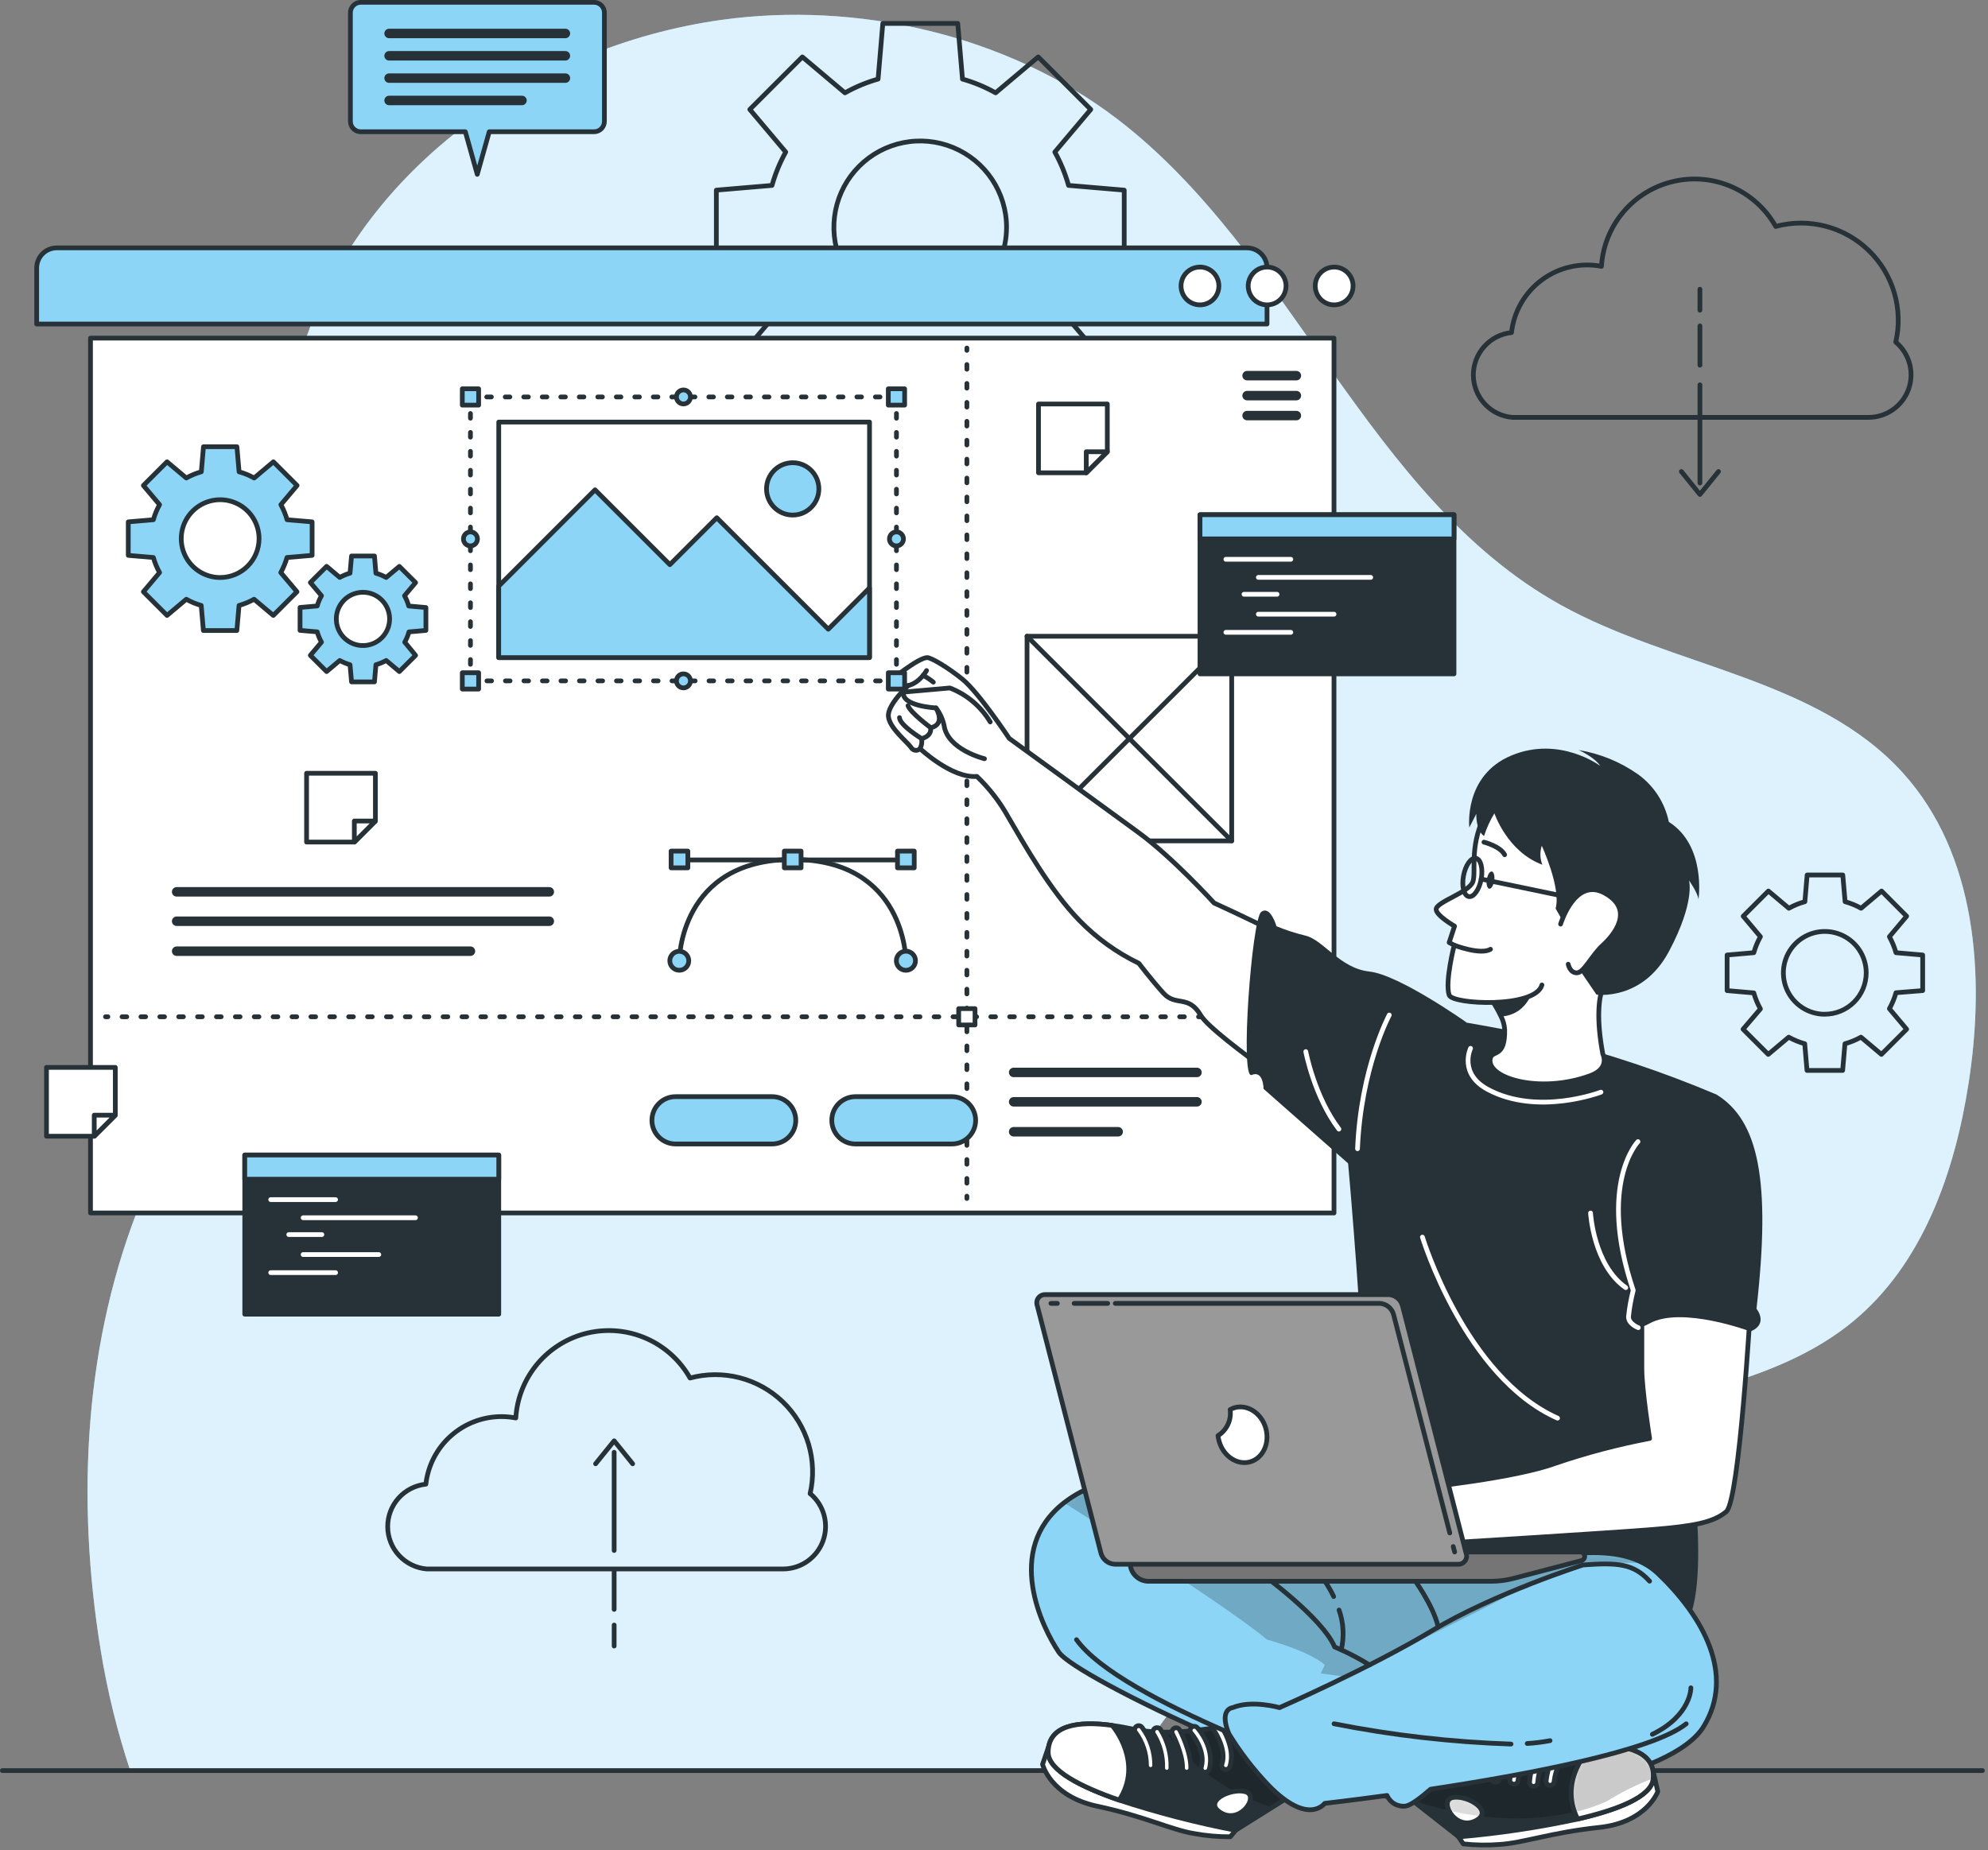 <svg width="420" height="391" viewBox="0 0 420 391" fill="none" xmlns="http://www.w3.org/2000/svg">
<rect x="0" y="0" width="420" height="391" fill="#808080" stroke="none"/>
<g clip-path="url(#clip0_71_6891)">
<path d="M27.51 374.15H238.7C239.55 372.79 240.41 371.43 241.29 370.1C264.01 335.52 300.39 310.86 340.12 299.29C357.92 294.11 377.2 291.03 391.5 279.23C406.22 267.1 412.98 247.74 415.9 228.89C419.45 206.07 417.53 180.48 402.04 163.35C383.85 143.24 353.37 140.98 329.67 127.8C288.88 105.1 273.07 53.41 235.96 25.09C212.51 7.2 180.87 0.27 152.51 4.19C112.32 9.76 74.51 36.69 63.16 76.19C59.897 87.695 58.732 99.693 59.72 111.61C61.53 135.16 66.6 159.01 61.82 182.14C56.55 207.63 39.97 229.14 30.06 253.23C17.72 283.23 16.06 316.83 21.29 348.81C22.69 357.408 24.77 365.881 27.51 374.15Z" fill="#8DD5F6"/>
<path opacity="0.7" d="M27.51 374.15H238.7C239.55 372.79 240.41 371.43 241.29 370.1C264.01 335.52 300.39 310.86 340.12 299.29C357.92 294.11 377.2 291.03 391.5 279.23C406.22 267.1 412.98 247.74 415.9 228.89C419.45 206.07 417.53 180.48 402.04 163.35C383.85 143.24 353.37 140.98 329.67 127.8C288.88 105.1 273.07 53.41 235.96 25.09C212.51 7.2 180.87 0.27 152.51 4.19C112.32 9.76 74.51 36.69 63.16 76.19C59.897 87.695 58.732 99.693 59.72 111.61C61.53 135.16 66.6 159.01 61.82 182.14C56.55 207.63 39.97 229.14 30.06 253.23C17.72 283.23 16.06 316.83 21.29 348.81C22.69 357.408 24.77 365.881 27.51 374.15Z" fill="white"/>
<path d="M0.5 374.15H418.82" stroke="#263238" stroke-linecap="round" stroke-linejoin="round"/>
<path d="M237.51 55.88V40.18L225.75 39.18C225.063 36.725 224.089 34.358 222.85 32.13L230.44 23.13L219.34 12.03L210.34 19.62C208.13 18.376 205.78 17.399 203.34 16.71L202.34 4.95H186.51L185.51 16.71C183.07 17.399 180.72 18.376 178.51 19.62L169.51 12.03L158.41 23.13L166 32.13C164.761 34.358 163.787 36.725 163.1 39.18L151.34 40.18V55.88L163.1 56.88C163.791 59.318 164.764 61.667 166 63.88L158.41 72.88L169.51 83.98L178.51 76.39C180.72 77.634 183.07 78.611 185.51 79.3L186.51 91.06H202.21L203.21 79.3C205.667 78.612 208.033 77.635 210.26 76.39L219.26 83.98L230.36 72.88L222.77 63.88C224.006 61.667 224.979 59.318 225.67 56.88L237.51 55.88ZM194.41 66.27C190.802 66.27 187.276 65.2 184.276 63.196C181.277 61.192 178.939 58.343 177.558 55.01C176.178 51.677 175.817 48.01 176.52 44.472C177.224 40.933 178.961 37.683 181.512 35.132C184.063 32.581 187.313 30.844 190.852 30.14C194.39 29.437 198.057 29.798 201.39 31.178C204.723 32.559 207.572 34.897 209.576 37.896C211.58 40.896 212.65 44.422 212.65 48.03C212.649 50.428 212.175 52.803 211.255 55.018C210.335 57.233 208.988 59.245 207.291 60.939C205.593 62.633 203.578 63.976 201.361 64.89C199.144 65.805 196.768 66.274 194.37 66.27H194.41Z" stroke="#263238" stroke-linecap="round" stroke-linejoin="round"/>
<path d="M406.2 209.33V201.81L400.56 201.32C400.228 200.144 399.762 199.01 399.17 197.94L402.81 193.61L397.51 188.29L393.19 191.93C392.122 191.334 390.988 190.868 389.81 190.54L389.32 184.9H381.79L381.31 190.54C380.132 190.866 378.997 191.333 377.93 191.93L373.6 188.29L368.28 193.61L371.92 197.94C371.321 199.007 370.851 200.142 370.52 201.32L364.88 201.81V209.33L370.52 209.82C370.851 210.998 371.321 212.133 371.92 213.2L368.25 217.49L373.57 222.81L377.9 219.17C378.967 219.768 380.102 220.234 381.28 220.56L381.76 226.2H389.29L389.78 220.56C390.958 220.232 392.092 219.766 393.16 219.17L397.48 222.81L402.81 217.49L399.17 213.16C399.762 212.09 400.228 210.956 400.56 209.78L406.2 209.33ZM385.53 214.33C383.799 214.332 382.106 213.82 380.666 212.86C379.226 211.9 378.103 210.534 377.439 208.935C376.775 207.337 376.6 205.577 376.937 203.879C377.273 202.181 378.106 200.621 379.329 199.396C380.553 198.172 382.112 197.337 383.809 196.999C385.507 196.66 387.267 196.833 388.866 197.495C390.466 198.157 391.833 199.279 392.795 200.718C393.757 202.157 394.27 203.849 394.27 205.58C394.269 206.729 394.041 207.867 393.6 208.928C393.159 209.989 392.514 210.953 391.7 211.764C390.887 212.576 389.921 213.219 388.859 213.658C387.797 214.096 386.659 214.321 385.51 214.32L385.53 214.33Z" stroke="#263238" stroke-linecap="round" stroke-linejoin="round"/>
<path d="M400.51 72.29C401.308 68.834 401.198 65.23 400.189 61.829C399.18 58.429 397.307 55.348 394.753 52.886C392.199 50.425 389.051 48.667 385.615 47.785C382.18 46.902 378.574 46.925 375.15 47.85C373.064 44.151 369.838 41.225 365.954 39.508C362.069 37.791 357.734 37.376 353.594 38.324C349.454 39.272 345.731 41.532 342.981 44.768C340.23 48.004 338.599 52.042 338.33 56.28C336.153 55.864 333.914 55.902 331.753 56.392C329.592 56.882 327.555 57.814 325.771 59.129C323.987 60.443 322.494 62.112 321.385 64.031C320.277 65.95 319.577 68.078 319.33 70.28C317.101 70.514 315.04 71.572 313.55 73.246C312.059 74.92 311.247 77.09 311.272 79.331C311.297 81.572 312.158 83.723 313.685 85.364C315.212 87.004 317.296 88.015 319.53 88.2H394.81C396.653 88.186 398.448 87.607 399.952 86.54C401.455 85.474 402.595 83.971 403.217 82.236C403.838 80.5 403.912 78.616 403.428 76.837C402.944 75.058 401.925 73.471 400.51 72.29Z" stroke="#263238" stroke-linecap="round" stroke-linejoin="round"/>
<path d="M359.14 81.32V102.07" stroke="#263238" stroke-linecap="round" stroke-linejoin="round"/>
<path d="M359.14 68.87V77.17" stroke="#263238" stroke-linecap="round" stroke-linejoin="round"/>
<path d="M359.14 61.12V65.55" stroke="#263238" stroke-linecap="round" stroke-linejoin="round"/>
<path d="M355.22 99.64L359.14 104.49L363.06 99.64" stroke="#263238" stroke-linecap="round" stroke-linejoin="round"/>
<path d="M171.15 315.64C171.946 312.183 171.834 308.579 170.823 305.179C169.813 301.779 167.939 298.698 165.384 296.237C162.83 293.776 159.681 292.019 156.246 291.136C152.81 290.253 149.205 290.275 145.78 291.2C143.696 287.498 140.47 284.569 136.585 282.851C132.699 281.133 128.363 280.718 124.222 281.667C120.081 282.617 116.358 284.88 113.609 288.119C110.861 291.358 109.233 295.4 108.97 299.64C107.981 299.451 106.977 299.354 105.97 299.35C102.014 299.347 98.195 300.801 95.244 303.436C92.293 306.07 90.415 309.699 89.97 313.63C87.741 313.863 85.679 314.92 84.188 316.593C82.697 318.266 81.884 320.435 81.908 322.676C81.931 324.917 82.79 327.069 84.317 328.71C85.843 330.351 87.927 331.364 90.16 331.55H165.51C167.351 331.53 169.141 330.947 170.64 329.878C172.139 328.809 173.274 327.306 173.892 325.572C174.51 323.838 174.581 321.956 174.096 320.18C173.611 318.404 172.594 316.819 171.18 315.64H171.15Z" stroke="#263238" stroke-linecap="round" stroke-linejoin="round"/>
<path d="M129.75 327.64V306.89" stroke="#263238" stroke-linecap="round" stroke-linejoin="round"/>
<path d="M129.75 340.09V331.79" stroke="#263238" stroke-linecap="round" stroke-linejoin="round"/>
<path d="M129.75 347.84V343.4" stroke="#263238" stroke-linecap="round" stroke-linejoin="round"/>
<path d="M133.66 309.32L129.75 304.47L125.83 309.32" stroke="#263238" stroke-linecap="round" stroke-linejoin="round"/>
<path d="M12 52.38H263.44C264.565 52.38 265.643 52.827 266.438 53.622C267.233 54.417 267.68 55.495 267.68 56.62V68.47H7.75V56.62C7.75 56.062 7.86 55.51 8.074 54.995C8.287 54.48 8.601 54.012 8.995 53.618C9.39 53.224 9.859 52.912 10.374 52.7C10.89 52.487 11.442 52.379 12 52.38Z" fill="#8DD5F6" stroke="#263238" stroke-linecap="round" stroke-linejoin="round"/>
<path d="M281.83 71.45H19.12V256.32H281.83V71.45Z" fill="white" stroke="#263238" stroke-linecap="round" stroke-linejoin="round"/>
<path d="M285.86 60.43C285.86 61.221 285.625 61.995 285.186 62.652C284.746 63.31 284.122 63.823 283.391 64.126C282.66 64.428 281.856 64.507 281.08 64.353C280.304 64.199 279.591 63.818 279.032 63.258C278.472 62.699 278.091 61.986 277.937 61.21C277.783 60.434 277.862 59.63 278.164 58.899C278.467 58.168 278.98 57.544 279.638 57.104C280.296 56.665 281.069 56.43 281.86 56.43C282.921 56.43 283.938 56.851 284.688 57.602C285.439 58.352 285.86 59.369 285.86 60.43Z" fill="white" stroke="#263238" stroke-linecap="round" stroke-linejoin="round"/>
<path d="M271.7 60.43C271.7 61.221 271.465 61.995 271.026 62.652C270.586 63.31 269.962 63.823 269.231 64.126C268.5 64.428 267.696 64.507 266.92 64.353C266.144 64.199 265.431 63.818 264.872 63.258C264.312 62.699 263.931 61.986 263.777 61.21C263.622 60.434 263.702 59.63 264.004 58.899C264.307 58.168 264.82 57.544 265.478 57.104C266.136 56.665 266.909 56.43 267.7 56.43C268.761 56.43 269.778 56.851 270.528 57.602C271.279 58.352 271.7 59.369 271.7 60.43Z" fill="white" stroke="#263238" stroke-linecap="round" stroke-linejoin="round"/>
<path d="M257.51 60.43C257.51 61.221 257.275 61.995 256.836 62.652C256.396 63.31 255.772 63.823 255.041 64.126C254.31 64.428 253.506 64.507 252.73 64.353C251.954 64.199 251.241 63.818 250.682 63.258C250.122 62.699 249.741 61.986 249.587 61.21C249.433 60.434 249.512 59.63 249.814 58.899C250.117 58.168 250.63 57.544 251.288 57.104C251.945 56.665 252.719 56.43 253.51 56.43C254.571 56.43 255.588 56.851 256.338 57.602C257.089 58.352 257.51 59.369 257.51 60.43Z" fill="white" stroke="#263238" stroke-linecap="round" stroke-linejoin="round"/>
<path d="M273.88 79.38H263.47" stroke="#263238" stroke-width="2" stroke-linecap="round" stroke-linejoin="round"/>
<path d="M273.88 83.6H263.47" stroke="#263238" stroke-width="2" stroke-linecap="round" stroke-linejoin="round"/>
<path d="M273.88 87.82H263.47" stroke="#263238" stroke-width="2" stroke-linecap="round" stroke-linejoin="round"/>
<path d="M37.32 188.46H116.05" stroke="#263238" stroke-width="2" stroke-linecap="round" stroke-linejoin="round"/>
<path d="M37.32 194.67H116.05" stroke="#263238" stroke-width="2" stroke-linecap="round" stroke-linejoin="round"/>
<path d="M37.32 201H99.39" stroke="#263238" stroke-width="2" stroke-linecap="round" stroke-linejoin="round"/>
<path d="M204.27 73.54V74.04" stroke="#263238" stroke-linecap="round" stroke-linejoin="round"/>
<path d="M204.27 77.03V251.26" stroke="#263238" stroke-linecap="round" stroke-linejoin="round" stroke-dasharray="1 3"/>
<path d="M204.27 252.76V253.26" stroke="#263238" stroke-linecap="round" stroke-linejoin="round"/>
<path d="M22.29 214.86H22.79" stroke="#263238" stroke-linecap="round" stroke-linejoin="round"/>
<path d="M25.78 214.86H275.82" stroke="#263238" stroke-linecap="round" stroke-linejoin="round" stroke-dasharray="1 2.99"/>
<path d="M277.31 214.86H277.81" stroke="#263238" stroke-linecap="round" stroke-linejoin="round"/>
<path d="M205.99 213.14H202.54V216.59H205.99V213.14Z" fill="white" stroke="#263238" stroke-linecap="round" stroke-linejoin="round"/>
<path d="M125.51 0.49H76.21C75.633 0.493 75.08 0.723 74.671 1.131C74.263 1.54 74.033 2.093 74.03 2.67V25.67C74.033 26.246 74.263 26.798 74.672 27.205C75.081 27.612 75.634 27.84 76.21 27.84H98.31L100.83 36.84L103.36 27.84H125.51C126.086 27.84 126.639 27.612 127.048 27.205C127.457 26.798 127.687 26.246 127.69 25.67V2.67C127.687 2.093 127.457 1.54 127.049 1.131C126.64 0.723 126.087 0.493 125.51 0.49Z" fill="#8DD5F6" stroke="#263238" stroke-linecap="round" stroke-linejoin="round"/>
<path d="M82.2 7.07H119.45" stroke="#263238" stroke-width="2" stroke-linecap="round" stroke-linejoin="round"/>
<path d="M82.2 11.79H119.45" stroke="#263238" stroke-width="2" stroke-linecap="round" stroke-linejoin="round"/>
<path d="M82.2 16.51H119.45" stroke="#263238" stroke-width="2" stroke-linecap="round" stroke-linejoin="round"/>
<path d="M82.2 21.23H110.28" stroke="#263238" stroke-width="2" stroke-linecap="round" stroke-linejoin="round"/>
<path d="M105.37 244.08H51.71V277.71H105.37V244.08Z" fill="#263238" stroke="#263238" stroke-linecap="round" stroke-linejoin="round"/>
<path d="M105.37 244.08H51.71V249.19H105.37V244.08Z" fill="#8DD5F6" stroke="#263238" stroke-linecap="round" stroke-linejoin="round"/>
<path d="M57.19 253.5H70.9" stroke="white" stroke-linecap="round" stroke-linejoin="round"/>
<path d="M64.04 257.33H87.78" stroke="white" stroke-linecap="round" stroke-linejoin="round"/>
<path d="M61.01 260.89H68" stroke="white" stroke-linecap="round" stroke-linejoin="round"/>
<path d="M64.04 265.11H80.03" stroke="white" stroke-linecap="round" stroke-linejoin="round"/>
<path d="M57.19 268.93H70.9" stroke="white" stroke-linecap="round" stroke-linejoin="round"/>
<path d="M190.5 181.72H144.43" stroke="#263238" stroke-linecap="round" stroke-linejoin="round"/>
<path d="M191.39 203.03C191.39 203.03 191.39 181.62 167.47 181.62C143.55 181.62 143.51 203.03 143.51 203.03" stroke="#263238" stroke-linecap="round" stroke-linejoin="round"/>
<path d="M191.39 205.04C192.506 205.04 193.41 204.136 193.41 203.02C193.41 201.904 192.506 201 191.39 201C190.274 201 189.37 201.904 189.37 203.02C189.37 204.136 190.274 205.04 191.39 205.04Z" fill="#8DD5F6" stroke="#263238" stroke-linecap="round" stroke-linejoin="round"/>
<path d="M141.51 203.03C141.51 202.634 141.627 202.248 141.847 201.919C142.067 201.59 142.379 201.334 142.745 201.182C143.11 201.031 143.512 200.991 143.9 201.068C144.288 201.146 144.645 201.336 144.924 201.616C145.204 201.896 145.394 202.252 145.472 202.64C145.549 203.028 145.509 203.43 145.358 203.795C145.206 204.161 144.95 204.473 144.621 204.693C144.292 204.913 143.906 205.03 143.51 205.03C142.98 205.03 142.471 204.819 142.096 204.444C141.721 204.069 141.51 203.56 141.51 203.03Z" fill="#8DD5F6" stroke="#263238" stroke-linecap="round" stroke-linejoin="round"/>
<path d="M189.61 183.39H193.15V179.85H189.61V183.39Z" fill="#8DD5F6" stroke="#263238" stroke-linecap="round" stroke-linejoin="round"/>
<path d="M165.7 183.39H169.24V179.85H165.7V183.39Z" fill="#8DD5F6" stroke="#263238" stroke-linecap="round" stroke-linejoin="round"/>
<path d="M141.78 183.39H145.32V179.85H141.78V183.39Z" fill="#8DD5F6" stroke="#263238" stroke-linecap="round" stroke-linejoin="round"/>
<path d="M65.94 117.36V110.28L60.65 109.83C60.336 108.724 59.896 107.657 59.34 106.65L62.76 102.59L57.76 97.59L53.69 101.01C52.687 100.446 51.619 100.006 50.51 99.7L50.05 94.4H42.99L42.53 99.7C41.424 100.005 40.359 100.445 39.36 101.01L35.29 97.59L30.29 102.59L33.71 106.65C33.149 107.655 32.71 108.722 32.4 109.83L27.1 110.28V117.36L32.4 117.81C32.711 118.917 33.151 119.985 33.71 120.99L30.29 125.05L35.29 130.05L39.36 126.63C40.353 127.193 41.41 127.633 42.51 127.94L42.97 133.24H50.04L50.5 127.94C51.606 127.633 52.67 127.193 53.67 126.63L57.74 130.05L62.74 125.05L59.32 120.99C59.875 119.983 60.314 118.916 60.63 117.81L65.94 117.36ZM46.51 122.04C44.884 122.04 43.295 121.558 41.943 120.655C40.591 119.751 39.538 118.468 38.916 116.966C38.294 115.464 38.131 113.811 38.448 112.216C38.765 110.622 39.548 109.157 40.698 108.008C41.847 106.858 43.312 106.075 44.906 105.758C46.501 105.441 48.154 105.604 49.656 106.226C51.158 106.848 52.441 107.901 53.345 109.253C54.248 110.605 54.73 112.194 54.73 113.82C54.73 116 53.864 118.091 52.322 119.632C50.781 121.174 48.69 122.04 46.51 122.04Z" fill="#8DD5F6" stroke="#263238" stroke-linecap="round" stroke-linejoin="round"/>
<path d="M89.98 133.22V128.38L86.35 128.06C86.141 127.304 85.842 126.575 85.46 125.89L87.8 123.11L84.37 119.69L81.59 122.03C80.903 121.649 80.175 121.347 79.42 121.13L79.11 117.49H74.27L73.95 121.12C73.195 121.337 72.467 121.639 71.78 122.02L69 119.68L65.57 123.1L67.92 125.88C67.53 126.563 67.228 127.292 67.02 128.05L63.39 128.37V133.21L67.02 133.52C67.226 134.279 67.528 135.008 67.92 135.69L65.57 138.49L69 141.91L71.78 139.57C72.467 139.951 73.195 140.253 73.95 140.47L74.27 144.09H79.11L79.42 140.47C80.175 140.253 80.903 139.951 81.59 139.57L84.37 141.91L87.8 138.49L85.51 135.7C85.894 135.016 86.193 134.287 86.4 133.53L89.98 133.22ZM76.69 136.42C75.576 136.422 74.486 136.093 73.558 135.475C72.631 134.857 71.908 133.978 71.481 132.949C71.053 131.92 70.941 130.787 71.158 129.694C71.375 128.601 71.911 127.597 72.699 126.809C73.487 126.021 74.491 125.485 75.584 125.268C76.677 125.051 77.81 125.163 78.839 125.59C79.868 126.018 80.748 126.741 81.365 127.668C81.983 128.596 82.312 129.686 82.31 130.8C82.307 132.29 81.714 133.718 80.661 134.771C79.608 135.824 78.18 136.417 76.69 136.42Z" fill="#8DD5F6" stroke="#263238" stroke-linecap="round" stroke-linejoin="round"/>
<path d="M214.15 226.62H252.88" stroke="#263238" stroke-width="2" stroke-linecap="round" stroke-linejoin="round"/>
<path d="M214.15 232.83H252.88" stroke="#263238" stroke-width="2" stroke-linecap="round" stroke-linejoin="round"/>
<path d="M214.15 239.16H236.23" stroke="#263238" stroke-width="2" stroke-linecap="round" stroke-linejoin="round"/>
<path d="M163.12 241.74H142.73C141.404 241.74 140.132 241.213 139.194 240.276C138.257 239.338 137.73 238.066 137.73 236.74C137.73 235.414 138.257 234.142 139.194 233.204C140.132 232.267 141.404 231.74 142.73 231.74H163.12C164.446 231.74 165.718 232.267 166.656 233.204C167.593 234.142 168.12 235.414 168.12 236.74C168.12 238.066 167.593 239.338 166.656 240.276C165.718 241.213 164.446 241.74 163.12 241.74Z" fill="#8DD5F6" stroke="#263238" stroke-linecap="round" stroke-linejoin="round"/>
<path d="M201.12 241.74H180.73C179.404 241.74 178.132 241.213 177.194 240.276C176.257 239.338 175.73 238.066 175.73 236.74C175.73 235.414 176.257 234.142 177.194 233.204C178.132 232.267 179.404 231.74 180.73 231.74H201.12C202.446 231.74 203.718 232.267 204.656 233.204C205.593 234.142 206.12 235.414 206.12 236.74C206.12 238.066 205.593 239.338 204.656 240.276C203.718 241.213 202.446 241.74 201.12 241.74Z" fill="#8DD5F6" stroke="#263238" stroke-linecap="round" stroke-linejoin="round"/>
<path d="M260.22 134.45H216.98V177.69H260.22V134.45Z" fill="white" stroke="#263238" stroke-linecap="round" stroke-linejoin="round"/>
<path d="M216.98 134.45L260.22 177.69" stroke="#263238" stroke-linecap="round" stroke-linejoin="round"/>
<path d="M260.22 134.45L216.98 177.69" stroke="#263238" stroke-linecap="round" stroke-linejoin="round"/>
<path d="M307.18 108.77H253.52V142.4H307.18V108.77Z" fill="#263238" stroke="#263238" stroke-linecap="round" stroke-linejoin="round"/>
<path d="M307.18 108.77H253.52V113.88H307.18V108.77Z" fill="#8DD5F6" stroke="#263238" stroke-linecap="round" stroke-linejoin="round"/>
<path d="M258.99 118.19H272.71" stroke="white" stroke-linecap="round" stroke-linejoin="round"/>
<path d="M265.85 122.01H289.59" stroke="white" stroke-linecap="round" stroke-linejoin="round"/>
<path d="M262.82 125.58H269.8" stroke="white" stroke-linecap="round" stroke-linejoin="round"/>
<path d="M265.85 129.79H281.84" stroke="white" stroke-linecap="round" stroke-linejoin="round"/>
<path d="M258.99 133.62H272.71" stroke="white" stroke-linecap="round" stroke-linejoin="round"/>
<path d="M233.94 85.37V95.46L229.49 99.91H219.4V85.37H233.94Z" fill="white" stroke="#263238" stroke-linecap="round" stroke-linejoin="round"/>
<path d="M233.94 95.46L229.49 99.91V95.46H233.94Z" fill="white" stroke="#263238" stroke-linecap="round" stroke-linejoin="round"/>
<path d="M79.31 163.4V173.49L74.86 177.94H64.77V163.4H79.31Z" fill="white" stroke="#263238" stroke-linecap="round" stroke-linejoin="round"/>
<path d="M79.31 173.49L74.86 177.94V173.49H79.31Z" fill="white" stroke="#263238" stroke-linecap="round" stroke-linejoin="round"/>
<path d="M24.36 225.56V235.65L19.91 240.1H9.82V225.56H24.36Z" fill="white" stroke="#263238" stroke-linecap="round" stroke-linejoin="round"/>
<path d="M24.36 235.65L19.91 240.1V235.65H24.36Z" fill="white" stroke="#263238" stroke-linecap="round" stroke-linejoin="round"/>
<path d="M206.38 164.07C201.09 164.52 194.38 158.2 194.38 158.2C194.251 158.333 194.094 158.434 193.919 158.495C193.745 158.557 193.558 158.576 193.375 158.553C193.192 158.53 193.016 158.464 192.862 158.361C192.709 158.258 192.581 158.121 192.49 157.96C191.63 156.72 187.9 153.85 187.69 151.37C187.48 148.89 191.88 144.87 191.88 144.87C188.49 145.79 188.13 143.8 188.13 143.8C188.13 143.8 193.84 139.09 195.84 138.96C196.62 138.91 200.02 140.87 203.31 143.51C206.75 146.28 213.21 156.03 213.21 156.03C213.21 156.03 235.06 171.9 240.58 175.96C247.87 181.32 256.51 190.83 256.51 190.83C256.51 190.83 285.51 203.91 293.51 211.1L282.69 236.72C282.69 236.72 256.32 219.05 253.69 214.57C251.06 210.09 248.42 212.78 245.78 209.85C243.14 206.92 240.61 203.57 240.61 203.57C235.915 201.303 231.653 198.23 228.02 194.49C221.86 188.16 216.43 178.49 213.02 172.67C211.254 169.484 209.016 166.584 206.38 164.07Z" fill="white" stroke="#263238" stroke-linecap="round" stroke-linejoin="round"/>
<path d="M207.99 160.33C207.99 160.33 200.12 158.42 199.44 153.23C199.139 151.914 198.564 150.677 197.75 149.6C197.75 149.6 190.41 149.24 190.87 146.25L200.67 145.38C204.237 146.75 207.241 149.279 209.2 152.56" fill="white"/>
<path d="M207.99 160.33C207.99 160.33 200.12 158.42 199.44 153.23C199.139 151.914 198.564 150.677 197.75 149.6C197.75 149.6 190.41 149.24 190.87 146.25L200.67 145.38C204.237 146.75 207.241 149.279 209.2 152.56" stroke="#263238" stroke-linecap="round" stroke-linejoin="round"/>
<path d="M194.37 158.2C194.719 157.552 194.836 156.804 194.7 156.08C194.7 156.08 196.86 155.68 196.62 153.77C196.62 153.77 199.82 153.38 197.75 149.6" stroke="#263238" stroke-linecap="round" stroke-linejoin="round"/>
<path d="M196.62 153.77C196.62 153.77 192.31 150.58 191.83 149.12" stroke="#263238" stroke-linecap="round" stroke-linejoin="round"/>
<path d="M194.7 156.08C194.7 156.08 190.11 153.28 190.03 151.65" stroke="#263238" stroke-linecap="round" stroke-linejoin="round"/>
<path d="M195.75 141.7C195.75 141.7 194.29 144.32 191.87 144.87" stroke="#263238" stroke-linecap="round" stroke-linejoin="round"/>
<path d="M195.02 142.72C195.787 143.121 196.511 143.6 197.18 144.15" stroke="#263238" stroke-linecap="round" stroke-linejoin="round"/>
<path d="M362.63 231.29C351.314 226.501 339.642 222.603 327.72 219.63C310.16 215.52 281.72 211.85 281.72 211.85C281.72 211.85 289.54 291.65 287.48 296.45C285.42 301.25 273.06 317.37 273.06 317.37C273.06 317.37 339.95 343.45 351.61 345.67C363.27 347.89 357.19 307.42 357.19 307.42C357.19 307.42 369.51 255.98 362.63 231.29Z" fill="#263238"/>
<path d="M338.62 222.72C338.62 222.72 340.21 225.72 336.03 227.29C325.2 231.29 313.66 227.76 314.89 223.52C315.36 221.9 318.04 223.52 317.89 217.52C317.816 216.595 317.569 215.693 317.16 214.86C316.396 213.237 315.475 211.693 314.41 210.25C313.254 208.644 312.016 207.098 310.7 205.62C310.7 205.62 327.89 194.62 340.64 205.62C340.62 205.57 335.88 207.97 338.62 222.72Z" fill="white" stroke="#263238" stroke-linecap="round" stroke-linejoin="round"/>
<path d="M359.92 364.85C353.15 375.85 318.8 381.06 300.05 380.57C281.3 380.08 227.35 354.57 223.69 349.13C220.3 344.13 211.97 327.56 224.81 317.55C225.899 316.709 227.057 315.96 228.27 315.31C237.06 310.55 295.52 325.56 295.52 325.56C295.52 325.56 299.14 323.27 300.47 323.44C304.55 323.96 307.47 327.26 315.71 329.61C321.48 331.26 337.23 324.92 347.29 330.37C348.406 330.967 349.436 331.714 350.35 332.59C359.75 341.57 366.68 353.82 359.92 364.85Z" fill="#8DD5F6"/>
<mask id="mask0_71_6891" style="mask-type:luminance" maskUnits="userSpaceOnUse" x="217" y="314" width="146" height="67">
<path d="M359.92 364.85C353.15 375.85 318.8 381.06 300.05 380.57C281.3 380.08 227.35 354.57 223.69 349.13C220.3 344.13 211.97 327.56 224.81 317.55C225.899 316.709 227.057 315.96 228.27 315.31C237.06 310.55 295.52 325.56 295.52 325.56C295.52 325.56 299.14 323.27 300.47 323.44C304.55 323.96 307.47 327.26 315.71 329.61C321.48 331.26 337.23 324.92 347.29 330.37C348.406 330.967 349.436 331.714 350.35 332.59C359.75 341.57 366.68 353.82 359.92 364.85Z" fill="white"/>
</mask>
<g mask="url(#mask0_71_6891)">
<path opacity="0.3" d="M347.29 330.37C336.98 329.68 327.79 331.84 321.37 335.63C313.76 340.13 277.82 357.44 277.82 357.44C277.9 355.58 279.9 351.83 279.9 351.83C276.52 348.83 267.68 346.48 267.68 346.48C260.83 340.63 233.68 323.18 224.81 317.55C225.899 316.709 227.057 315.96 228.27 315.31C237.06 310.55 295.52 325.56 295.52 325.56C295.52 325.56 299.14 323.27 300.47 323.44C304.55 323.96 307.47 327.26 315.71 329.61C321.51 331.26 337.23 324.92 347.29 330.37Z" fill="black" fill-opacity="0.7"/>
</g>
<path d="M359.92 364.85C353.15 375.85 318.8 381.06 300.05 380.57C281.3 380.08 227.35 354.57 223.69 349.13C220.3 344.13 211.97 327.56 224.81 317.55C225.899 316.709 227.057 315.96 228.27 315.31C237.06 310.55 295.52 325.56 295.52 325.56C295.52 325.56 299.14 323.27 300.47 323.44C304.55 323.96 307.47 327.26 315.71 329.61C321.48 331.26 337.23 324.92 347.29 330.37C348.406 330.967 349.436 331.714 350.35 332.59C359.75 341.57 366.68 353.82 359.92 364.85Z" stroke="#263238" stroke-linecap="round" stroke-linejoin="round"/>
<path d="M349.38 374.81L350.24 378.58C350.24 378.58 347.94 385.1 337.83 386.17C327.72 387.24 321.73 389.47 316.83 389.76C314.269 389.962 311.694 389.922 309.14 389.64L308.14 388.16L349.38 374.81Z" fill="white" stroke="#263238" stroke-linecap="round" stroke-linejoin="round"/>
<path d="M290.67 374.41L308.19 388.16C316.634 387.438 325.024 386.182 333.31 384.4C341.61 382.48 348.86 379.73 349.25 375.95C349.86 370.21 343.72 368.64 336.43 368.86C335.07 368.86 333.67 369 332.26 369.14C320.59 370.39 305.75 363.95 305.75 363.95L290.67 374.41Z" fill="#263238"/>
<mask id="mask1_71_6891" style="mask-type:luminance" maskUnits="userSpaceOnUse" x="290" y="363" width="60" height="26">
<path d="M290.67 374.41L308.19 388.16C316.634 387.438 325.024 386.182 333.31 384.4C341.61 382.48 348.86 379.73 349.25 375.95C349.86 370.21 343.72 368.64 336.43 368.86C335.07 368.86 333.67 369 332.26 369.14C320.59 370.39 305.75 363.95 305.75 363.95L290.67 374.41Z" fill="white"/>
</mask>
<g mask="url(#mask1_71_6891)">
<path opacity="0.3" d="M349.26 375.81C345.859 377.075 342.595 378.683 339.52 380.61C339.52 380.61 323.25 388.98 298.24 380.36L290.67 374.41L305.75 363.94C305.75 363.94 320.58 370.39 332.26 369.13C333.67 368.98 335.07 368.88 336.43 368.85C343.67 368.63 349.76 370.17 349.26 375.81Z" fill="black" fill-opacity="0.7"/>
</g>
<path d="M290.67 374.41L308.19 388.16C316.634 387.438 325.024 386.182 333.31 384.4C341.61 382.48 348.86 379.73 349.25 375.95C349.86 370.21 343.72 368.64 336.43 368.86C335.07 368.86 333.67 369 332.26 369.14C320.59 370.39 305.75 363.95 305.75 363.95L290.67 374.41Z" stroke="#263238" stroke-linecap="round" stroke-linejoin="round"/>
<path d="M307 379.83C303.84 380.34 307.31 386.83 311.59 384.83C315.87 382.83 310.16 379.31 307 379.83Z" fill="white"/>
<mask id="mask2_71_6891" style="mask-type:luminance" maskUnits="userSpaceOnUse" x="305" y="379" width="9" height="7">
<path d="M307 379.83C303.84 380.34 307.31 386.83 311.59 384.83C315.87 382.83 310.16 379.31 307 379.83Z" fill="white"/>
</mask>
<g mask="url(#mask2_71_6891)">
<path opacity="0.2" d="M312.93 383.8C310.641 383.521 308.368 383.124 306.12 382.61C305.52 381.34 305.66 380.04 307 379.83C309.65 379.39 314.11 381.84 312.93 383.8Z" fill="black" fill-opacity="0.7"/>
</g>
<path d="M307 379.83C303.84 380.34 307.31 386.83 311.59 384.83C315.87 382.83 310.16 379.31 307 379.83Z" stroke="#263238" stroke-linecap="round" stroke-linejoin="round"/>
<path d="M333.31 384.39C341.61 382.47 348.86 379.72 349.25 375.94C349.86 370.2 343.72 368.63 336.43 368.85C336.11 369.16 329.04 375.99 333.31 384.39Z" fill="white"/>
<mask id="mask3_71_6891" style="mask-type:luminance" maskUnits="userSpaceOnUse" x="331" y="368" width="19" height="17">
<path d="M333.31 384.39C341.61 382.47 348.86 379.72 349.25 375.94C349.86 370.2 343.72 368.63 336.43 368.85C336.11 369.16 329.04 375.99 333.31 384.39Z" fill="white"/>
</mask>
<g mask="url(#mask3_71_6891)">
<path opacity="0.3" d="M349.26 375.81C345.859 377.075 342.595 378.684 339.52 380.61C337.328 381.623 335.031 382.391 332.67 382.9C329.87 375.2 336.13 369.14 336.43 368.85C343.67 368.63 349.76 370.17 349.26 375.81Z" fill="black" fill-opacity="0.7"/>
</g>
<path d="M333.31 384.39C341.61 382.47 348.86 379.72 349.25 375.94C349.86 370.2 343.72 368.63 336.43 368.85C336.11 369.16 329.04 375.99 333.31 384.39Z" stroke="#263238" stroke-linecap="round" stroke-linejoin="round"/>
<path d="M327.39 377.26H327.44C327.554 377.265 327.667 377.248 327.775 377.209C327.882 377.17 327.98 377.11 328.064 377.033C328.147 376.956 328.215 376.863 328.262 376.759C328.31 376.656 328.336 376.544 328.34 376.43C328.623 373.973 329.673 371.667 331.34 369.84C331.42 369.76 331.484 369.665 331.528 369.56C331.571 369.456 331.594 369.343 331.594 369.23C331.594 369.117 331.571 369.004 331.528 368.9C331.484 368.795 331.42 368.7 331.34 368.62C331.177 368.46 330.958 368.37 330.73 368.37C330.502 368.37 330.283 368.46 330.12 368.62C328.159 370.747 326.942 373.452 326.65 376.33C326.63 376.551 326.696 376.77 326.834 376.943C326.971 377.117 327.171 377.23 327.39 377.26Z" fill="white" stroke="#263238" stroke-linecap="round" stroke-linejoin="round"/>
<path d="M323.92 377.49H323.99C324.104 377.493 324.217 377.473 324.323 377.431C324.429 377.39 324.526 377.328 324.608 377.249C324.689 377.17 324.755 377.075 324.8 376.971C324.845 376.866 324.869 376.754 324.87 376.64C325.068 374.143 325.993 371.758 327.53 369.78C327.614 369.694 327.679 369.591 327.722 369.478C327.764 369.365 327.782 369.245 327.776 369.125C327.769 369.004 327.737 368.887 327.683 368.779C327.628 368.672 327.552 368.577 327.459 368.5C327.366 368.424 327.258 368.368 327.142 368.335C327.026 368.302 326.904 368.294 326.785 368.311C326.666 368.328 326.551 368.37 326.449 368.433C326.346 368.497 326.258 368.581 326.19 368.68C324.405 370.956 323.343 373.715 323.14 376.6C323.131 376.82 323.207 377.035 323.353 377.201C323.498 377.366 323.701 377.47 323.92 377.49Z" fill="white" stroke="#263238" stroke-linecap="round" stroke-linejoin="round"/>
<path d="M319.77 377.03C319.883 377.041 319.997 377.03 320.106 376.996C320.214 376.963 320.315 376.908 320.403 376.836C320.49 376.763 320.562 376.674 320.615 376.574C320.668 376.473 320.7 376.363 320.71 376.25C320.98 373.25 323.56 369.32 323.59 369.25C323.717 369.057 323.762 368.822 323.717 368.596C323.673 368.37 323.541 368.17 323.35 368.04C323.159 367.914 322.925 367.868 322.701 367.913C322.476 367.958 322.278 368.09 322.15 368.28C322.03 368.45 319.29 372.57 318.98 376.05C318.965 376.167 318.973 376.285 319.005 376.399C319.037 376.512 319.091 376.617 319.165 376.709C319.239 376.801 319.331 376.876 319.435 376.932C319.539 376.987 319.653 377.02 319.77 377.03Z" fill="white" stroke="#263238" stroke-linecap="round" stroke-linejoin="round"/>
<path d="M315.85 376.62C315.926 376.63 316.004 376.63 316.08 376.62C316.193 376.602 316.301 376.562 316.398 376.501C316.495 376.441 316.579 376.362 316.645 376.269C316.711 376.176 316.758 376.07 316.783 375.959C316.808 375.848 316.81 375.732 316.79 375.62C316.18 371.94 319.6 368.79 319.63 368.76C319.743 368.6 319.799 368.407 319.789 368.211C319.778 368.015 319.702 367.829 319.572 367.682C319.443 367.535 319.267 367.436 319.075 367.401C318.882 367.366 318.683 367.398 318.51 367.49C318.34 367.64 314.35 371.3 315.12 375.93C315.157 376.106 315.246 376.266 315.377 376.389C315.507 376.513 315.672 376.593 315.85 376.62Z" fill="white" stroke="#263238" stroke-linecap="round" stroke-linejoin="round"/>
<path d="M311.59 375.59C311.683 375.605 311.777 375.605 311.87 375.59C312.085 375.537 312.273 375.405 312.393 375.219C312.514 375.033 312.559 374.808 312.52 374.59C311.77 371.31 315 367.59 315.04 367.59C315.19 367.417 315.265 367.192 315.25 366.964C315.235 366.735 315.131 366.522 314.96 366.37C314.876 366.294 314.777 366.235 314.67 366.198C314.562 366.16 314.449 366.144 314.335 366.151C314.222 366.157 314.111 366.186 314.009 366.236C313.907 366.285 313.815 366.355 313.74 366.44C313.58 366.62 309.88 370.85 310.83 375.01C310.885 375.171 310.987 375.312 311.122 375.415C311.257 375.519 311.42 375.579 311.59 375.59Z" fill="white" stroke="#263238" stroke-linecap="round" stroke-linejoin="round"/>
<path d="M221.51 369.17L220.26 372.83C220.26 372.83 221.86 379.56 231.8 381.68C241.74 383.8 247.46 386.68 252.26 387.46C254.787 387.925 257.351 388.153 259.92 388.14L261.07 386.77L221.51 369.17Z" fill="white" stroke="#263238" stroke-linecap="round" stroke-linejoin="round"/>
<path d="M279.9 374.94L261.04 386.77C252.717 385.167 244.504 383.039 236.45 380.4C228.4 377.62 221.45 374.12 221.45 370.32C221.45 364.54 227.72 363.63 234.95 364.61C236.3 364.79 237.68 365.04 239.07 365.33C250.54 367.8 265.97 362.95 265.97 362.95L279.9 374.94Z" fill="#263238"/>
<mask id="mask4_71_6891" style="mask-type:luminance" maskUnits="userSpaceOnUse" x="221" y="362" width="59" height="25">
<path d="M279.9 374.94L261.04 386.77C252.717 385.167 244.504 383.039 236.45 380.4C228.4 377.62 221.45 374.12 221.45 370.32C221.45 364.54 227.72 363.63 234.95 364.61C236.3 364.79 237.68 365.04 239.07 365.33C250.54 367.8 265.97 362.95 265.97 362.95L279.9 374.94Z" fill="white"/>
</mask>
<g mask="url(#mask4_71_6891)">
<path opacity="0.3" d="M279.9 374.94L268.81 381.94C259.817 379.147 251.931 373.595 246.27 366.07C252.955 365.923 259.59 364.884 266 362.98L279.9 374.94Z" fill="black" fill-opacity="0.7"/>
</g>
<path d="M279.9 374.94L261.04 386.77C252.717 385.167 244.504 383.039 236.45 380.4C228.4 377.62 221.45 374.12 221.45 370.32C221.45 364.54 227.72 363.63 234.95 364.61C236.3 364.79 237.68 365.04 239.07 365.33C250.54 367.8 265.97 362.95 265.97 362.95L279.9 374.94Z" stroke="#263238" stroke-linecap="round" stroke-linejoin="round"/>
<path d="M236.45 380.39C228.4 377.61 221.45 374.11 221.45 370.31C221.45 364.53 227.72 363.62 234.95 364.6C235.27 364.94 241.58 372.49 236.45 380.39Z" fill="white" stroke="#263238" stroke-linecap="round" stroke-linejoin="round"/>
<path d="M243.09 373.92H243.04C242.81 373.905 242.595 373.8 242.442 373.628C242.289 373.456 242.209 373.23 242.22 373C242.204 370.532 241.41 368.131 239.95 366.14C239.865 366.053 239.799 365.948 239.757 365.834C239.715 365.719 239.698 365.597 239.706 365.476C239.714 365.354 239.747 365.236 239.804 365.128C239.861 365.02 239.94 364.925 240.036 364.85C240.132 364.774 240.242 364.72 240.36 364.69C240.479 364.66 240.602 364.656 240.722 364.676C240.842 364.697 240.957 364.743 241.058 364.811C241.159 364.879 241.245 364.967 241.31 365.07C243.036 367.379 243.962 370.187 243.95 373.07C243.947 373.296 243.856 373.513 243.695 373.672C243.534 373.831 243.316 373.92 243.09 373.92Z" fill="white" stroke="#263238" stroke-linecap="round" stroke-linejoin="round"/>
<path d="M246.51 374.49H246.43C246.201 374.47 245.989 374.359 245.841 374.183C245.693 374.007 245.621 373.779 245.64 373.55C245.711 371.051 245.047 368.585 243.73 366.46C243.664 366.366 243.618 366.259 243.593 366.146C243.569 366.034 243.567 365.918 243.587 365.805C243.608 365.691 243.65 365.583 243.713 365.486C243.775 365.389 243.855 365.306 243.95 365.24C244.045 365.174 244.151 365.128 244.264 365.104C244.376 365.079 244.492 365.077 244.606 365.097C244.719 365.118 244.827 365.16 244.924 365.223C245.021 365.285 245.104 365.366 245.17 365.46C246.715 367.908 247.482 370.767 247.37 373.66C247.36 373.882 247.265 374.092 247.105 374.246C246.945 374.4 246.732 374.488 246.51 374.49Z" fill="white" stroke="#263238" stroke-linecap="round" stroke-linejoin="round"/>
<path d="M250.69 374.49C250.46 374.485 250.241 374.39 250.081 374.225C249.92 374.061 249.83 373.84 249.83 373.61C249.89 370.56 247.73 366.43 247.7 366.39C247.594 366.184 247.574 365.945 247.643 365.724C247.712 365.503 247.866 365.319 248.07 365.21C248.274 365.105 248.512 365.084 248.731 365.154C248.951 365.223 249.133 365.376 249.24 365.58C249.34 365.76 251.63 370.14 251.57 373.64C251.565 373.869 251.469 374.087 251.305 374.246C251.14 374.405 250.919 374.493 250.69 374.49Z" fill="white" stroke="#263238" stroke-linecap="round" stroke-linejoin="round"/>
<path d="M254.63 374.49H254.4C254.179 374.427 253.992 374.279 253.879 374.079C253.767 373.878 253.738 373.641 253.8 373.42C254.8 369.83 251.73 366.33 251.7 366.3C251.613 366.217 251.544 366.118 251.498 366.007C251.452 365.896 251.429 365.778 251.43 365.658C251.432 365.538 251.459 365.42 251.508 365.31C251.558 365.201 251.629 365.104 251.719 365.023C251.808 364.943 251.912 364.882 252.026 364.845C252.14 364.807 252.26 364.793 252.38 364.804C252.499 364.815 252.615 364.85 252.72 364.908C252.825 364.966 252.917 365.045 252.99 365.14C253.14 365.31 256.73 369.37 255.47 373.89C255.411 374.066 255.298 374.218 255.147 374.326C254.996 374.434 254.815 374.491 254.63 374.49Z" fill="white" stroke="#263238" stroke-linecap="round" stroke-linejoin="round"/>
<path d="M258.98 373.92C258.884 373.924 258.789 373.907 258.7 373.87C258.591 373.835 258.49 373.779 258.404 373.704C258.317 373.629 258.246 373.538 258.196 373.435C258.145 373.332 258.116 373.22 258.11 373.106C258.104 372.992 258.121 372.878 258.16 372.77C259.25 369.59 256.42 365.56 256.4 365.52C256.318 365.429 256.256 365.321 256.219 365.204C256.182 365.088 256.169 364.964 256.183 364.842C256.197 364.72 256.236 364.603 256.298 364.497C256.36 364.392 256.444 364.3 256.544 364.229C256.644 364.158 256.758 364.109 256.878 364.086C256.999 364.062 257.123 364.064 257.242 364.091C257.362 364.118 257.474 364.171 257.572 364.245C257.67 364.319 257.751 364.413 257.81 364.52C257.95 364.71 261.18 369.31 259.81 373.35C259.747 373.519 259.633 373.664 259.485 373.765C259.336 373.867 259.16 373.921 258.98 373.92Z" fill="white" stroke="#263238" stroke-linecap="round" stroke-linejoin="round"/>
<path d="M263.09 378.61C266.18 379.46 262.09 385.51 258 383.11C253.91 380.71 260.01 377.77 263.09 378.61Z" fill="white" stroke="#263238" stroke-linecap="round" stroke-linejoin="round"/>
<path d="M227.43 346.49C232.06 352.98 245.79 360.15 259.43 366.06C261.869 370.101 264.747 373.86 268.01 377.27C276.43 385.93 279.86 381.08 279.86 381.08C279.86 381.08 285.18 380.48 293.03 379.41C293.357 380.171 293.926 380.803 294.65 381.207C295.374 381.61 296.211 381.762 297.03 381.64C298.03 381.48 300.03 380.02 302.24 378.09C322.07 375.09 348.98 370.09 356.24 364.27" fill="#8DD5F6"/>
<path d="M227.43 346.49C232.06 352.98 245.79 360.15 259.43 366.06C261.869 370.101 264.747 373.86 268.01 377.27C276.43 385.93 279.86 381.08 279.86 381.08C279.86 381.08 285.18 380.48 293.03 379.41C293.357 380.171 293.926 380.803 294.65 381.207C295.374 381.61 296.211 381.762 297.03 381.64C298.03 381.48 300.03 380.02 302.24 378.09C322.07 375.09 348.98 370.09 356.24 364.27" stroke="#263238" stroke-linecap="round" stroke-linejoin="round"/>
<path d="M348.51 334.13C345.08 330.36 341.65 330.19 334.45 330.7C334.45 330.7 315.66 336.7 302.55 344.59C289.44 352.48 270.32 360.85 270.32 360.85C270.32 360.85 264.49 359.16 260.43 360.85C260.43 360.85 257.58 361.07 259.49 366.05" stroke="#263238" stroke-linecap="round" stroke-linejoin="round"/>
<path d="M357.23 356.66C357.23 356.66 357.33 362.47 349.09 366.49" stroke="#263238" stroke-linecap="round" stroke-linejoin="round"/>
<path d="M266.35 332.42C266.35 332.42 279.35 341.82 281.96 348.02C284.515 349.097 286.982 350.371 289.34 351.83" stroke="#263238" stroke-linecap="round" stroke-linejoin="round"/>
<path d="M282.9 340.23C283.853 342.932 284.013 345.85 283.36 348.64" stroke="#263238" stroke-linecap="round" stroke-linejoin="round"/>
<path d="M279.9 334.13C280.608 335.16 281.23 336.247 281.76 337.38" stroke="#263238" stroke-linecap="round" stroke-linejoin="round"/>
<path d="M298.42 333.27C298.42 333.27 302.77 339.09 303.85 343.81" stroke="#263238" stroke-linecap="round" stroke-linejoin="round"/>
<path d="M322.65 368.43C324.268 368.335 325.878 368.135 327.47 367.83" stroke="#263238" stroke-linecap="round" stroke-linejoin="round"/>
<path d="M281.84 364.26C294.166 366.702 306.671 368.136 319.23 368.55" stroke="#263238" stroke-linecap="round" stroke-linejoin="round"/>
<path d="M369.83 276.08C369.83 276.08 367.48 317.08 364.71 319.43C361.94 321.78 357.57 322.51 349.3 323.2C341.03 323.89 304.45 326.13 304.45 326.13L300.51 314.38C300.51 314.38 319.96 312.38 328.59 309.23C335.097 307.006 341.753 305.248 348.51 303.97C348.51 303.97 346.87 293.66 346.87 289.22V268.34" fill="white"/>
<path d="M369.83 276.08C369.83 276.08 367.48 317.08 364.71 319.43C361.94 321.78 357.57 322.51 349.3 323.2C341.03 323.89 304.45 326.13 304.45 326.13L300.51 314.38C300.51 314.38 319.96 312.38 328.59 309.23C335.097 307.006 341.753 305.248 348.51 303.97C348.51 303.97 346.87 293.66 346.87 289.22V268.34" stroke="#263238" stroke-linecap="round" stroke-linejoin="round"/>
<path d="M362.63 231.29C371.54 236.78 374.17 249.47 371.09 276.56C371.09 276.56 373.72 279.76 369.83 281.36C369.83 281.36 355.26 275.91 348.49 279.67C341.72 283.43 343.49 274.48 343.49 274.48C343.49 274.48 340.7 249.56 346.87 245.05" fill="#263238"/>
<path d="M346.05 241.24C346.05 241.24 337.48 250.15 345.05 272.67C344.572 274.508 344.238 276.38 344.05 278.27C344.05 279.78 346.12 280.56 346.12 280.56" stroke="white" stroke-linecap="round" stroke-linejoin="round"/>
<path d="M336.03 256.33C336.03 256.33 336.65 267.33 343.47 272.1" stroke="white" stroke-linecap="round" stroke-linejoin="round"/>
<path d="M338.23 230.79C338.23 230.79 324.94 235.88 314.37 230.24C308.1 226.9 310.68 221.53 310.68 221.53" stroke="white" stroke-linecap="round" stroke-linejoin="round"/>
<path d="M242.66 334.15H315C316.634 334.151 318.261 333.939 319.84 333.52L334.11 329.78C334.307 329.729 334.482 329.614 334.607 329.453C334.732 329.292 334.8 329.094 334.8 328.89C334.8 328.643 334.702 328.407 334.528 328.232C334.353 328.058 334.117 327.96 333.87 327.96H239.67C239.425 327.963 239.191 328.062 239.019 328.236C238.847 328.41 238.75 328.645 238.75 328.89V330.24C238.75 331.277 239.162 332.271 239.895 333.005C240.628 333.738 241.623 334.15 242.66 334.15Z" fill="#757575" stroke="#263238" stroke-linecap="round" stroke-linejoin="round"/>
<path d="M235.51 330.55H308.05C308.334 330.563 308.617 330.505 308.873 330.382C309.13 330.259 309.352 330.074 309.519 329.844C309.686 329.615 309.794 329.347 309.833 329.065C309.871 328.783 309.839 328.496 309.74 328.23L296.29 275.9C296.11 275.258 295.733 274.688 295.213 274.27C294.693 273.852 294.056 273.608 293.39 273.57H220.83C220.545 273.559 220.263 273.618 220.006 273.742C219.75 273.867 219.529 274.052 219.362 274.283C219.195 274.513 219.087 274.782 219.048 275.064C219.009 275.346 219.041 275.633 219.14 275.9L232.6 328.23C232.78 328.873 233.158 329.444 233.68 329.86C234.202 330.277 234.843 330.518 235.51 330.55Z" fill="#999999" stroke="#263238" stroke-linecap="round" stroke-linejoin="round"/>
<path d="M223.39 275.43H222.02" stroke="#263238" stroke-linecap="round" stroke-linejoin="round"/>
<path d="M234.02 275.43H226.93" stroke="#263238" stroke-linecap="round" stroke-linejoin="round"/>
<path d="M306.29 323.94L294.41 277.76C294.232 277.119 293.857 276.549 293.339 276.131C292.821 275.714 292.185 275.468 291.52 275.43H235.62" stroke="#263238" stroke-linecap="round" stroke-linejoin="round"/>
<path d="M307.32 327.96L307.02 326.81" stroke="#263238" stroke-linecap="round" stroke-linejoin="round"/>
<path d="M257.32 303.38C257.369 303.804 257.456 304.222 257.58 304.63C258.5 307.78 261.45 309.7 264.16 308.9C266.87 308.1 268.32 304.9 267.4 301.75C266.48 298.6 263.51 296.68 260.8 297.48C260.484 297.577 260.179 297.708 259.89 297.87C260.039 298.938 259.876 300.027 259.42 301.005C258.964 301.983 258.234 302.808 257.32 303.38Z" fill="white" stroke="#263238" stroke-linecap="round" stroke-linejoin="round"/>
<path d="M289.34 205.31C283.06 204.63 279.64 198.66 275.86 197.73C273.751 197.225 271.685 196.557 269.68 195.73C269.68 195.73 268.38 191.19 266.43 192.73C264.48 194.27 261.92 228.23 264.43 227.16C266.94 226.09 266.95 230.1 266.95 230.1L290.26 250.64L309.8 216.04C309.8 216.04 295.62 206 289.34 205.31Z" fill="#263238"/>
<path d="M99.39 84.38V83.88H99.89" stroke="#263238" stroke-linecap="round" stroke-linejoin="round"/>
<path d="M102.83 83.88H187.43" stroke="#263238" stroke-linecap="round" stroke-linejoin="round" stroke-dasharray="0.98 2.93"/>
<path d="M188.89 83.88H189.39V84.38" stroke="#263238" stroke-linecap="round" stroke-linejoin="round"/>
<path d="M189.39 87.38V141.88" stroke="#263238" stroke-linecap="round" stroke-linejoin="round" stroke-dasharray="1 3"/>
<path d="M189.39 143.38V143.88H188.89" stroke="#263238" stroke-linecap="round" stroke-linejoin="round"/>
<path d="M185.96 143.88H101.36" stroke="#263238" stroke-linecap="round" stroke-linejoin="round" stroke-dasharray="0.98 2.93"/>
<path d="M99.89 143.88H99.39V143.38" stroke="#263238" stroke-linecap="round" stroke-linejoin="round"/>
<path d="M99.39 140.38V85.88" stroke="#263238" stroke-linecap="round" stroke-linejoin="round" stroke-dasharray="1 3"/>
<path d="M144.39 85.36C145.207 85.36 145.87 84.697 145.87 83.88C145.87 83.063 145.207 82.4 144.39 82.4C143.573 82.4 142.91 83.063 142.91 83.88C142.91 84.697 143.573 85.36 144.39 85.36Z" fill="#8DD5F6" stroke="#263238" stroke-linecap="round" stroke-linejoin="round"/>
<path d="M99.39 115.36C100.207 115.36 100.87 114.697 100.87 113.88C100.87 113.063 100.207 112.4 99.39 112.4C98.573 112.4 97.91 113.063 97.91 113.88C97.91 114.697 98.573 115.36 99.39 115.36Z" fill="#8DD5F6" stroke="#263238" stroke-linecap="round" stroke-linejoin="round"/>
<path d="M144.39 145.36C145.207 145.36 145.87 144.697 145.87 143.88C145.87 143.063 145.207 142.4 144.39 142.4C143.573 142.4 142.91 143.063 142.91 143.88C142.91 144.697 143.573 145.36 144.39 145.36Z" fill="#8DD5F6" stroke="#263238" stroke-linecap="round" stroke-linejoin="round"/>
<path d="M189.39 115.36C190.207 115.36 190.87 114.697 190.87 113.88C190.87 113.063 190.207 112.4 189.39 112.4C188.573 112.4 187.91 113.063 187.91 113.88C187.91 114.697 188.573 115.36 189.39 115.36Z" fill="#8DD5F6" stroke="#263238" stroke-linecap="round" stroke-linejoin="round"/>
<path d="M191.12 142.16H187.67V145.61H191.12V142.16Z" fill="#8DD5F6" stroke="#263238" stroke-linecap="round" stroke-linejoin="round"/>
<path d="M191.12 82.16H187.67V85.61H191.12V82.16Z" fill="#8DD5F6" stroke="#263238" stroke-linecap="round" stroke-linejoin="round"/>
<path d="M101.12 142.16H97.67V145.61H101.12V142.16Z" fill="#8DD5F6" stroke="#263238" stroke-linecap="round" stroke-linejoin="round"/>
<path d="M101.12 82.16H97.67V85.61H101.12V82.16Z" fill="#8DD5F6" stroke="#263238" stroke-linecap="round" stroke-linejoin="round"/>
<path d="M183.7 89.19H105.37V138.96H183.7V89.19Z" fill="white" stroke="#263238" stroke-linecap="round" stroke-linejoin="round"/>
<path d="M183.69 124.25L174.99 132.96L151.43 109.41L141.52 119.32L125.71 103.51L105.36 123.86V138.96H183.69V124.25Z" fill="#8DD5F6" stroke="#263238" stroke-linecap="round" stroke-linejoin="round"/>
<path d="M167.47 108.84C170.524 108.84 173 106.364 173 103.31C173 100.256 170.524 97.78 167.47 97.78C164.416 97.78 161.94 100.256 161.94 103.31C161.94 106.364 164.416 108.84 167.47 108.84Z" fill="#8DD5F6" stroke="#263238" stroke-linecap="round" stroke-linejoin="round"/>
<path d="M293.51 214.49C293.51 214.49 287.51 225.66 286.8 242.75" stroke="white" stroke-linecap="round" stroke-linejoin="round"/>
<path d="M275.87 222.22C275.87 222.22 277.66 231.72 282.87 238.6" stroke="white" stroke-linecap="round" stroke-linejoin="round"/>
<path d="M300.51 261.42C300.51 261.42 309.51 290.98 329.06 299.68" stroke="white" stroke-linecap="round" stroke-linejoin="round"/>
<path d="M324.19 207.91C324.19 207.91 323.34 214.36 317.14 214.81C316.376 213.187 315.455 211.643 314.39 210.2C317.61 209.247 320.882 208.483 324.19 207.91Z" fill="#263238"/>
<path d="M337.4 208.36C337.4 208.36 347.77 209.63 352.11 195.71C356.45 181.79 353.04 171.3 335.88 166.25C326.36 163.45 316.88 165.7 313.41 172.91C310.47 179.08 311.86 184.21 311.19 186.28C310.43 188.6 303.41 190.57 303.41 192.16C303.41 193.47 307.3 195.71 307.3 195.71L306.16 199.17L307.23 199.74C307.23 199.74 305.23 207.53 306.16 210.28C306.82 212.28 324.39 213.12 325.76 208.14" fill="white"/>
<path d="M337.4 208.36C337.4 208.36 347.77 209.63 352.11 195.71C356.45 181.79 353.04 171.3 335.88 166.25C326.36 163.45 316.88 165.7 313.41 172.91C310.47 179.08 311.86 184.21 311.19 186.28C310.43 188.6 303.41 190.57 303.41 192.16C303.41 193.47 307.3 195.71 307.3 195.71L306.16 199.17L307.23 199.74C307.23 199.74 305.23 207.53 306.16 210.28C306.82 212.28 324.39 213.12 325.76 208.14" stroke="#263238" stroke-linecap="round" stroke-linejoin="round"/>
<path d="M313.51 177.96C313.51 177.96 316.94 178.82 317.88 180.62" stroke="#263238" stroke-linecap="round" stroke-linejoin="round"/>
<path d="M314.11 185.87C313.96 186.87 314.19 187.74 314.63 187.8C315.07 187.86 315.53 187.1 315.68 186.09C315.83 185.08 315.59 184.22 315.16 184.16C314.73 184.1 314.26 184.86 314.11 185.87Z" fill="#263238"/>
<path d="M307.23 199.74C307.23 199.74 312.81 201.88 314.89 200.59" stroke="#263238" stroke-linecap="round" stroke-linejoin="round"/>
<path d="M309.19 185.07C308.78 187.31 309.28 189.27 310.31 189.46C311.34 189.65 312.52 188 312.93 185.77C313.34 183.54 312.85 181.56 311.81 181.37C310.77 181.18 309.61 182.84 309.19 185.07Z" stroke="#263238" stroke-linecap="round" stroke-linejoin="round"/>
<path d="M352.57 173.68C351.735 169.628 349.408 166.037 346.05 163.62C342.307 160.992 338.022 159.239 333.51 158.49C333.51 158.49 336.82 159.94 338.08 161.85C338.08 161.85 329.51 155.41 319.33 159.64C309.15 163.87 310.42 174.86 310.42 174.86L311.9 171.98C311.9 171.98 311.73 175.41 313.53 176.67C314.069 174.99 314.804 173.379 315.72 171.87C315.72 171.87 318.42 179.98 325.85 182.73C325.345 181.451 325.303 180.037 325.73 178.73C325.73 178.73 329.85 187.64 328.65 191.99L329.96 194.27C329.96 194.27 334.69 189.48 338.54 193.47C340.75 195.77 334.31 204.47 333.39 204.47L337.28 210.18C337.28 210.18 347 211.57 352.6 201.04C358.2 190.51 356.83 186.04 356.83 186.04C356.83 186.04 358.66 188.6 358.83 190.04C358.85 190.02 360.51 178.71 352.57 173.68Z" fill="#263238"/>
<path d="M329.7 195.28C329.7 195.28 332.7 185.2 339.08 188.75C345.46 192.3 340.91 197.68 338.62 199.75C336.33 201.82 334.62 205.58 333.13 205.58C331.64 205.58 331.31 203.75 331.31 203.75" fill="white"/>
<path d="M329.7 195.28C329.7 195.28 332.7 185.2 339.08 188.75C345.46 192.3 340.91 197.68 338.62 199.75C336.33 201.82 334.62 205.58 333.13 205.58C331.64 205.58 331.31 203.75 331.31 203.75" stroke="#263238" stroke-linecap="round" stroke-linejoin="round"/>
<path d="M312.93 185.76L330.73 189.46" stroke="#263238" stroke-linecap="round" stroke-linejoin="round"/>
</g>
<defs>
<clipPath id="clip0_71_6891">
<rect width="419.32" height="390.36" fill="white"/>
</clipPath>
</defs>
</svg>
